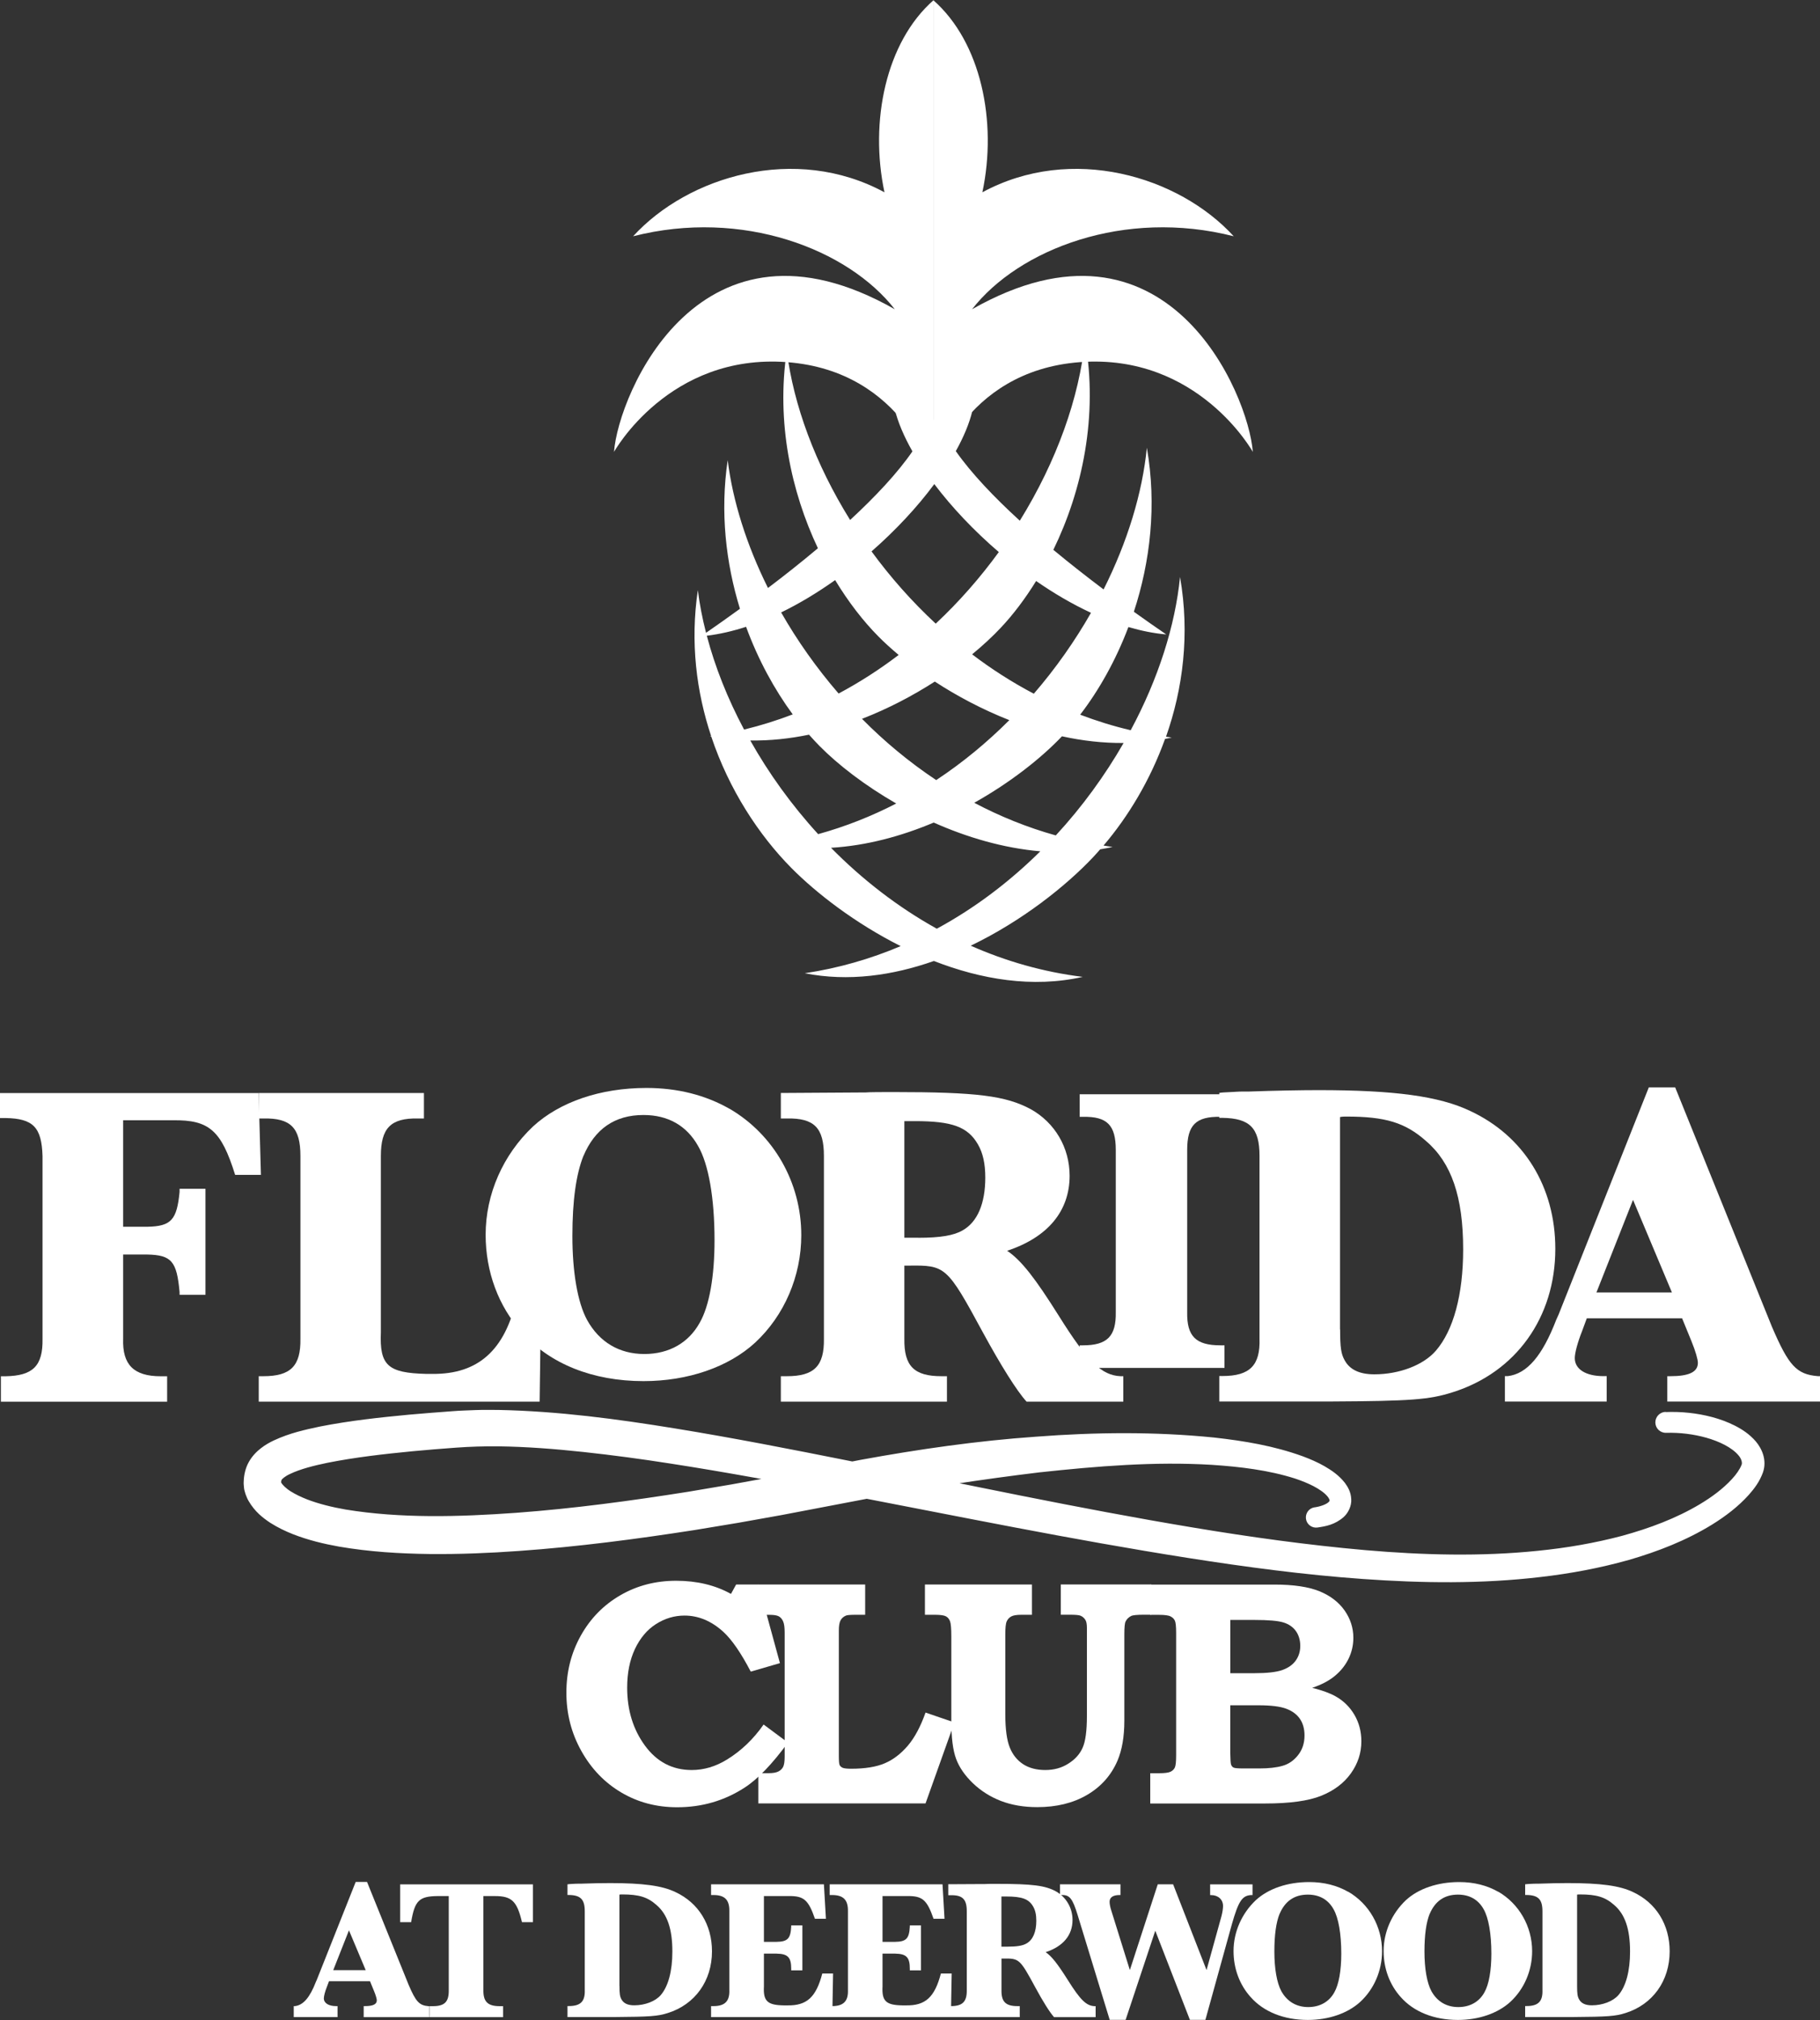 <?xml version="1.0" encoding="UTF-8"?>
<svg id="logos" xmlns="http://www.w3.org/2000/svg" viewBox="0 0 300 333">
  <rect x="0" y="0" width="300" height="333" fill="#333333" stroke="none"/>
  <defs>
    <style>
      .cls-1 {
        fill: #fff;
      }
    </style>
  </defs>
  <path class="cls-1" d="M43.03,193.68h-4.27c-2.29-7.32-4.27-9.08-10.22-9h-8.24v17.55h4.04c3.89-.08,4.81-1.15,5.26-5.72v-.53h4.27v17.47h-4.27v-.46c-.46-5.03-1.29-6.1-5.34-6.18h-3.96v13.89c-.15,4.27,1.75,6.18,6.18,6.18h1.07v4.19H.15v-4.19h.76c4.5-.08,6.18-1.68,6.1-6.18v-30.13c-.15-4.73-1.52-6.18-6.1-6.26h-.92v-4.12h42.64l.38,13.5Z"/>
  <path class="cls-1" d="M88.95,231.06h-46.3v-4.19h.76c4.5,0,6.18-1.68,6.11-6.18v-30.13c0-4.65-1.6-6.26-6.11-6.18h-.76v-4.2h27.23v4.2h-.99c-4.5-.08-6.11,1.6-6.11,6.18v29.06c-.23,5.49,1.15,6.71,7.48,6.87h.99c7.55.08,11.98-3.89,13.89-12.36h4.04l-.23,16.94Z"/>
  <path class="cls-1" d="M96.16,190.57c-1.19,3-1.81,7.32-1.81,13.18s.83,10.95,2.44,13.88c2.02,3.63,5.3,5.58,9.42,5.58s7.32-1.88,9.13-5.16c1.6-2.79,2.44-7.67,2.44-13.6,0-6.9-.97-12.55-2.72-15.55-1.88-3.34-4.95-5.09-8.99-5.09-4.74,0-8.02,2.3-9.9,6.76M120.22,182.76c7.32,4.25,11.86,12.2,11.86,20.85,0,6.76-2.79,13.25-7.6,17.72-4.39,4.04-11.09,6.35-18.41,6.35-8.37,0-15.48-2.86-20.02-8.02-3.91-4.32-6-10.04-6-16.11,0-6.69,2.86-13.18,7.81-17.85,4.39-4.04,11.09-6.35,18.69-6.35,5.16,0,9.76,1.19,13.67,3.42"/>
  <path class="cls-1" d="M151.35,204.05c3.66,0,5.88-.38,7.32-1.22,2.44-1.37,3.74-4.42,3.74-8.7,0-2.28-.38-4.04-1.22-5.49-1.68-2.9-4.27-3.82-10.37-3.82h-1.75v19.22h2.29ZM169.21,231.06c-1.6-1.75-4.27-6.03-7.17-11.36-5.95-10.99-6.18-11.14-12.28-11.06h-.69v12.05c-.07,4.5,1.6,6.18,6.11,6.18h.91v4.19h-27.38v-4.19h.99c4.5,0,6.18-1.68,6.11-6.18v-30.13c0-4.65-1.6-6.26-6.11-6.18h-.99v-4.2l12.81-.08h1.07c.61-.07,3.05-.07,4.73-.07,13.73,0,18.46.61,22.58,2.82,3.97,2.21,6.41,6.33,6.41,10.98,0,5.8-3.59,10.15-10.3,12.36,2.37,1.6,4.66,4.58,8.54,10.76,4.73,7.55,7.02,9.77,10.15,9.92h.46v4.19h-15.94Z"/>
  <path class="cls-1" d="M177.97,180.39h23.87v3.72h-.67c-4.06-.07-5.48,1.35-5.48,5.48v26.71c-.07,3.99,1.42,5.48,5.48,5.48h.67v3.72h-23.87v-3.72h.54c3.99,0,5.48-1.49,5.41-5.48v-26.71c0-4.12-1.42-5.55-5.41-5.48h-.54v-3.72Z"/>
  <path class="cls-1" d="M121.35,261.21h3.67l3.54,12.96-4.81,1.4c-1.61-3.09-3.12-5.28-4.53-6.57-1.96-1.78-4.1-2.67-6.39-2.67-1.67,0-3.24.47-4.7,1.4-1.46.93-2.61,2.3-3.47,4.11-.85,1.81-1.28,3.93-1.28,6.37,0,3.71.98,6.9,2.94,9.57,1.96,2.67,4.52,4.01,7.7,4.01,2.02,0,3.96-.58,5.82-1.73,2.33-1.43,4.34-3.35,6.03-5.77l4.01,2.98c-2.6,3.55-4.98,6.03-7.14,7.42-3.33,2.16-7.03,3.24-11.12,3.24-3.4,0-6.47-.81-9.22-2.44-2.75-1.63-4.94-3.91-6.58-6.85-1.64-2.93-2.46-6.13-2.46-9.6s.8-6.59,2.39-9.43c1.59-2.84,3.77-5.05,6.52-6.64,2.75-1.59,5.81-2.38,9.19-2.38s6.44.72,9.03,2.17l.85-1.55Z"/>
  <path class="cls-1" d="M124.99,261.21h17.62v4.99h-1.54c-.86,0-1.4.04-1.62.13-.41.17-.71.44-.9.79-.19.35-.28.92-.28,1.69v20.62c0,.83.04,1.34.12,1.52.08.19.24.34.48.46.24.11.71.17,1.4.17,2.31,0,4.17-.3,5.57-.9,1.41-.6,2.67-1.58,3.81-2.91,1.13-1.34,2.1-3.15,2.91-5.45l4.76,1.63-4.76,13.35h-27.56v-4.99h1.72c.71,0,1.24-.1,1.59-.28.36-.19.62-.44.78-.76.16-.32.25-.88.25-1.67v-20.44c0-.86-.08-1.48-.25-1.86-.16-.38-.39-.65-.69-.83-.3-.17-.8-.26-1.51-.26h-1.9v-4.99Z"/>
  <path class="cls-1" d="M152.48,261.21h17.62v4.99h-1.73c-.79,0-1.36.09-1.69.28-.34.19-.58.46-.74.81-.16.35-.23,1.08-.23,2.16v13.15c0,2.45.25,4.28.74,5.49s1.24,2.12,2.23,2.76c.99.63,2.2.94,3.62.94s2.68-.34,3.78-1.04c1.11-.69,1.9-1.56,2.37-2.62.48-1.06.71-2.81.71-5.27v-14.49c0-.61-.08-1.04-.23-1.29-.21-.35-.48-.59-.83-.73-.24-.11-.85-.16-1.84-.16h-1.4v-4.99h14.9v4.99h-1.17c-1.15,0-1.87.07-2.14.21-.42.21-.72.51-.91.9-.14.26-.21.97-.21,2.15v14.23c0,2.62-.38,4.82-1.14,6.6-1.05,2.42-2.73,4.29-5.03,5.63s-5.03,2-8.19,2c-2.22,0-4.21-.34-5.98-1.02-1.76-.68-3.3-1.66-4.62-2.92-1.32-1.27-2.25-2.61-2.77-4.02-.53-1.42-.79-3.5-.79-6.26v-13.95c0-1.27-.07-2.1-.21-2.47-.14-.37-.36-.64-.67-.81-.31-.17-.91-.26-1.81-.26h-1.66v-4.99Z"/>
  <path class="cls-1" d="M202.79,281.14v7.81c.02,1.1.06,1.75.13,1.94.09.24.23.41.42.5.2.1.74.14,1.61.14h2.64c1.53,0,2.8-.14,3.81-.43,1.01-.28,1.86-.87,2.57-1.77.71-.9,1.06-1.98,1.06-3.24,0-1.07-.25-1.98-.75-2.72-.5-.74-1.25-1.3-2.25-1.68-1-.38-2.52-.57-4.57-.57h-4.67ZM202.79,275.83h3.96c2.07,0,3.6-.17,4.59-.51.99-.35,1.74-.87,2.24-1.57.5-.7.75-1.5.75-2.42s-.24-1.76-.71-2.43c-.47-.67-1.16-1.15-2.05-1.43s-2.5-.42-4.81-.42h-3.96v8.8ZM189.59,266.21v-4.99h20.5c3.14,0,5.6.37,7.4,1.1,1.79.73,3.17,1.79,4.14,3.16.96,1.37,1.45,2.88,1.45,4.51,0,1.19-.25,2.32-.76,3.39-.51,1.07-1.25,2.02-2.21,2.83-.96.82-2.23,1.5-3.81,2.03,1.69.43,2.98.9,3.88,1.42,1.29.73,2.32,1.74,3.08,3.04.76,1.3,1.14,2.76,1.14,4.36,0,1.92-.58,3.68-1.73,5.29-1.15,1.61-2.79,2.84-4.9,3.69-2.11.85-5.2,1.27-9.26,1.27h-18.91v-4.99h1.42c.95,0,1.59-.08,1.93-.25.34-.16.57-.4.71-.7.14-.3.21-.98.21-2.03v-20.13c0-1.07-.07-1.75-.21-2.04-.14-.3-.37-.53-.71-.7-.34-.18-.98-.26-1.93-.26h-1.42Z"/>
  <path class="cls-1" d="M57.52,318.22l-2.59,6.56h5.35l-2.76-6.56ZM59.95,332.52v-1.81h.19c1.35,0,1.97-.3,1.97-.95,0-.23-.16-.82-.46-1.54l-.66-1.61h-6.76l-.33.88c-.33.82-.52,1.58-.52,1.94,0,.79.79,1.28,2.03,1.28h.23v1.81h-7.22v-1.81h.2c1.38-.16,2.46-1.44,3.45-4l.16-.36,6.4-16.11h1.87l6.86,16.97c1.18,2.76,1.74,3.38,3.25,3.51h.16v1.81h-10.83Z"/>
  <path class="cls-1" d="M65.96,316.87v-6.23h21.89v6.23h-1.81c-.82-3.48-1.71-4.3-4.46-4.3h-1.9v15.49c-.03,1.9.69,2.66,2.69,2.66h.56v1.81h-12.11v-1.81h.52c1.97,0,2.66-.72,2.63-2.66v-15.49h-1.84c-3.05.03-3.77.75-4.36,4.3h-1.81Z"/>
  <path class="cls-1" d="M102.11,327.4c0,1.28.07,1.74.33,2.2.36.66,1.05.98,2.1.98,1.77,0,3.48-.66,4.36-1.67,1.25-1.44,1.93-3.97,1.93-7.19,0-3.71-.82-6.14-2.62-7.68-1.48-1.31-2.89-1.74-5.65-1.74-.16,0-.29,0-.46.03v15.06ZM93.55,310.63c.2-.03.3-.03.88-.07.53-.03.62-.03,1.02-.03h.23c1.84-.07,3.64-.1,4.89-.1,5.38,0,8.57.42,10.76,1.48,3.81,1.77,6.03,5.38,6.03,9.77,0,4.86-2.79,8.76-7.28,10.17-1.64.53-2.96.62-8.66.66h-7.88v-1.81h.23c1.93,0,2.69-.76,2.62-2.66v-12.96c0-1.97-.69-2.66-2.62-2.69h-.23v-1.77Z"/>
  <path class="cls-1" d="M137.32,325.33l-.13,7.19h-19.98v-1.81h.39c1.9,0,2.69-.82,2.62-2.66v-12.96c.04-1.9-.75-2.69-2.62-2.69h-.39v-1.77h18.6l.33,5.68h-1.81c-1.08-3.12-1.84-3.77-4.3-3.74h-4.11v7.55h2.04c1.87-.03,2.36-.53,2.46-2.53v-.19h1.84v7.42h-1.84v-.27c0-1.87-.56-2.46-2.4-2.49h-2.1v5.41c-.13,2.43.59,3.08,3.28,3.12h.56c3.22.07,4.76-1.34,5.78-5.25h1.77Z"/>
  <path class="cls-1" d="M156.87,325.33l-.13,7.19h-19.98v-1.81h.39c1.9,0,2.69-.82,2.62-2.66v-12.96c.04-1.9-.76-2.69-2.62-2.69h-.39v-1.77h18.6l.33,5.68h-1.81c-1.08-3.12-1.84-3.77-4.3-3.74h-4.11v7.55h2.04c1.87-.03,2.36-.53,2.46-2.53v-.19h1.84v7.42h-1.84v-.27c0-1.87-.56-2.46-2.4-2.49h-2.1v5.41c-.13,2.43.59,3.08,3.28,3.12h.56c3.22.07,4.76-1.34,5.78-5.25h1.77Z"/>
  <path class="cls-1" d="M166.06,320.91c1.58,0,2.53-.16,3.15-.53,1.05-.59,1.61-1.9,1.61-3.74,0-.98-.16-1.74-.53-2.36-.72-1.24-1.84-1.64-4.46-1.64h-.76v8.27h.98ZM173.74,332.52c-.69-.76-1.84-2.59-3.08-4.89-2.56-4.73-2.66-4.79-5.28-4.76h-.3v5.18c-.04,1.94.69,2.66,2.62,2.66h.39v1.81h-11.78v-1.81h.42c1.94,0,2.66-.72,2.63-2.66v-12.96c0-2-.69-2.69-2.63-2.66h-.42v-1.81l5.51-.03h.46c.26-.03,1.31-.03,2.03-.03,5.91,0,7.94.27,9.72,1.22,1.7.95,2.76,2.73,2.76,4.73,0,2.5-1.54,4.36-4.43,5.31,1.02.69,2,1.97,3.68,4.63,2.04,3.25,3.02,4.2,4.36,4.27h.2v1.81h-6.86Z"/>
  <path class="cls-1" d="M196.14,332.98l-5.71-14.7-4.89,14.7h-2.62l-5.31-17.36c-.79-2.56-1.28-3.22-2.46-3.22h-.43v-1.77h9.98v1.77h-.16c-1.08,0-1.64.39-1.64,1.11,0,.36.1.92.29,1.48l3.05,9.78,4.6-14.14h2.53l5.51,14.14,2.46-8.89c.16-.62.26-1.25.26-1.67,0-1.08-.82-1.8-1.97-1.8h-.16v-1.77h6.99v1.77h-.33c-1.41.13-2,1.05-3.08,4.82l-4.36,15.75h-2.53Z"/>
  <path class="cls-1" d="M210.91,315.52c-.56,1.41-.85,3.44-.85,6.2s.4,5.15,1.15,6.53c.95,1.71,2.5,2.62,4.43,2.62s3.45-.88,4.3-2.42c.75-1.31,1.15-3.61,1.15-6.4,0-3.25-.46-5.91-1.28-7.32-.88-1.58-2.33-2.4-4.23-2.4-2.23,0-3.77,1.08-4.66,3.19M222.23,311.85c3.45,2,5.58,5.74,5.58,9.81,0,3.19-1.31,6.24-3.58,8.34-2.07,1.9-5.22,2.99-8.66,2.99-3.94,0-7.28-1.34-9.42-3.77-1.84-2.04-2.82-4.73-2.82-7.58,0-3.15,1.35-6.2,3.68-8.4,2.07-1.9,5.22-2.98,8.79-2.98,2.43,0,4.6.56,6.43,1.61"/>
  <path class="cls-1" d="M235.65,315.52c-.56,1.41-.85,3.44-.85,6.2s.4,5.15,1.15,6.53c.95,1.71,2.49,2.62,4.43,2.62s3.45-.88,4.3-2.42c.75-1.31,1.15-3.61,1.15-6.4,0-3.25-.46-5.91-1.28-7.32-.88-1.58-2.33-2.4-4.23-2.4-2.23,0-3.77,1.08-4.66,3.19M246.97,311.85c3.44,2,5.58,5.74,5.58,9.81,0,3.19-1.31,6.24-3.58,8.34-2.07,1.9-5.22,2.99-8.66,2.99-3.94,0-7.28-1.34-9.42-3.77-1.84-2.04-2.82-4.73-2.82-7.58,0-3.15,1.35-6.2,3.68-8.4,2.07-1.9,5.22-2.98,8.79-2.98,2.43,0,4.6.56,6.43,1.61"/>
  <path class="cls-1" d="M259.96,327.4c0,1.28.07,1.74.33,2.2.36.66,1.05.98,2.1.98,1.77,0,3.48-.66,4.37-1.67,1.25-1.44,1.93-3.97,1.93-7.19,0-3.71-.82-6.14-2.62-7.68-1.48-1.31-2.89-1.74-5.65-1.74-.16,0-.3,0-.46.03v15.06ZM251.4,310.63c.19-.03.3-.03.88-.07.53-.03.62-.03,1.02-.03h.23c1.84-.07,3.64-.1,4.89-.1,5.38,0,8.57.42,10.76,1.48,3.81,1.77,6.04,5.38,6.04,9.77,0,4.86-2.79,8.76-7.28,10.17-1.64.53-2.96.62-8.66.66h-7.88v-1.81h.23c1.93,0,2.69-.76,2.62-2.66v-12.96c0-1.97-.69-2.66-2.62-2.69h-.23v-1.77Z"/>
  <path class="cls-1" d="M274.53,232.78c2.59-.1,5.17.16,7.7.83,1.26.34,2.51.79,3.72,1.4,1.21.62,2.41,1.39,3.45,2.59,1,1.17,1.9,3.07,1.2,5.12-.58,1.59-1.43,2.67-2.32,3.69-1.8,2-3.86,3.54-6.02,4.89-4.33,2.67-9.02,4.48-13.77,5.86-4.78,1.34-9.64,2.25-14.52,2.81-9.77,1.16-19.59,1.02-29.3.33-9.71-.69-19.34-1.98-28.9-3.48-19.13-3.01-38.05-6.9-56.96-10.53-9.46-1.8-18.91-3.57-28.37-5.03-4.73-.74-9.47-1.38-14.2-1.89-4.73-.51-9.45-.88-14.13-.94-2.35-.02-4.61.05-6.97.22-2.39.17-4.77.37-7.14.59-4.74.46-9.48,1-14,1.9-2.23.46-4.5,1.03-6.18,1.84-.86.38-1.38.88-1.41,1-.03.06-.05.1-.07.38,0,.05-.01.25,0,.11,0-.08-.02-.13-.01-.13-.01-.02-.02-.02,0,0,.01.02,0,.04.04.09.18.34.78.95,1.56,1.43.78.49,1.7.93,2.67,1.31,1.97.76,4.16,1.29,6.39,1.68,9.03,1.48,18.63,1.22,28.08.54,9.49-.7,18.97-1.98,28.42-3.48l7.08-1.2,7.07-1.29,14.21-2.76c9.56-1.75,19.2-3.14,28.93-3.82,9.73-.74,19.54-.85,29.35.14,4.9.55,9.82,1.35,14.63,3.1,1.2.45,2.4.96,3.57,1.63,1.16.68,2.34,1.45,3.36,2.75.48.66.99,1.5,1.04,2.66.09,1.16-.53,2.32-1.24,2.96-1.45,1.27-2.94,1.53-4.31,1.73-.92.14-1.78-.5-1.91-1.42-.13-.92.5-1.78,1.43-1.91h.05c.99-.15,1.96-.53,2.3-.91.15-.19.12-.2.11-.27,0-.06-.11-.33-.35-.62-.48-.59-1.36-1.19-2.29-1.68-.94-.49-1.98-.9-3.05-1.26-4.32-1.38-9.03-1.95-13.72-2.26-9.42-.57-18.95.22-28.41,1.24-9.46,1.14-18.9,2.6-28.32,4.33l-14.19,2.71-7.16,1.28-7.18,1.19c-9.59,1.49-19.24,2.76-28.99,3.45-4.87.35-9.77.55-14.7.5-4.93-.06-9.9-.36-14.91-1.22-2.51-.45-5.03-1.05-7.56-2.03-1.27-.5-2.53-1.1-3.79-1.9-1.24-.83-2.53-1.82-3.56-3.59-.13-.2-.25-.47-.35-.73-.11-.24-.21-.53-.29-.85-.09-.28-.14-.64-.16-1.02-.04-.44,0-.53,0-.79.04-.91.28-2.08.85-3.07.56-.99,1.31-1.73,2.02-2.27.71-.55,1.41-.93,2.08-1.25,2.69-1.25,5.16-1.77,7.64-2.3,4.94-.97,9.79-1.49,14.65-1.95,2.42-.21,4.85-.41,7.27-.58,1.19-.1,2.49-.12,3.73-.18,1.26-.05,2.49-.02,3.74-.02,9.92.2,19.59,1.5,29.17,3.06,9.58,1.56,19.07,3.42,28.54,5.31,18.92,3.8,37.76,7.85,56.7,11,9.47,1.58,18.96,2.9,28.47,3.74,9.5.82,19.04,1.08,28.46.11,4.71-.47,9.36-1.27,13.89-2.47,4.51-1.24,8.92-2.88,12.84-5.23,1.95-1.17,3.79-2.53,5.24-4.11.72-.76,1.33-1.66,1.59-2.34.16-.29.04-.96-.49-1.58-1.1-1.32-3.22-2.32-5.31-2.91-2.13-.6-4.39-.87-6.62-.81h-.01c-.96.03-1.75-.73-1.77-1.68-.02-.94.72-1.73,1.66-1.77"/>
  <path class="cls-1" d="M220.9,219.16c0,2.97.15,4.04.76,5.11.84,1.52,2.44,2.29,4.88,2.29,4.12,0,8.09-1.52,10.14-3.89,2.9-3.36,4.5-9.23,4.5-16.71,0-8.62-1.91-14.26-6.11-17.85-3.43-3.05-6.71-4.04-13.12-4.04-.38,0-.69,0-1.07.08v35.01ZM200.99,180.17c.46-.08.69-.08,2.06-.15,1.22-.08,1.45-.08,2.37-.08h.53c4.27-.15,8.47-.23,11.36-.23,12.51,0,19.91.99,25.02,3.43,8.85,4.12,14.04,12.51,14.04,22.73,0,11.29-6.48,20.37-16.94,23.65-3.81,1.22-6.87,1.45-20.14,1.52h-18.31v-4.2h.53c4.5,0,6.25-1.75,6.1-6.18v-30.13c0-4.58-1.6-6.18-6.1-6.25h-.53v-4.12Z"/>
  <path class="cls-1" d="M269.18,197.8l-6.03,15.26h12.44l-6.41-15.26ZM274.83,231.06v-4.19h.46c3.13,0,4.58-.69,4.58-2.21,0-.54-.38-1.91-1.07-3.59l-1.53-3.74h-15.71l-.76,2.06c-.76,1.91-1.22,3.66-1.22,4.5,0,1.83,1.83,2.97,4.73,2.97h.53v4.19h-16.78v-4.19h.46c3.2-.38,5.72-3.36,8.01-9.31l.38-.84,14.87-37.45h4.35l15.94,39.44c2.75,6.41,4.04,7.86,7.55,8.16h.38v4.19h-25.17Z"/>
  <g>
    <path class="cls-1" d="M174.03,137.72c-4.73-1.32-9.22-3.15-13.44-5.38,5.99-3.36,11.04-7.36,14.46-10.96,3.33.73,6.74,1.13,10.16,1.1-3.06,5.33-6.81,10.51-11.18,15.24M136.99,139.76c5.85-.35,11.61-1.92,16.92-4.16,5.45,2.43,11.45,4.21,17.57,4.74-5,4.95-10.71,9.32-17.06,12.76-6.51-3.61-12.35-8.18-17.44-13.34M133.35,121.11c.57.64,1.15,1.27,1.73,1.86,3.08,3.12,7.47,6.51,12.65,9.49-4.05,2.09-8.35,3.8-12.87,5.05-4.4-4.81-8.16-10.05-11.19-15.44,3.26.05,6.51-.3,9.69-.96M116.52,104.8c2.12-.26,4.28-.76,6.46-1.47,1.99,5.43,4.67,10.33,7.69,14.44-2.59.99-5.26,1.83-8.02,2.5-2.73-5.13-4.8-10.36-6.14-15.46M137.66,95.63c2.17,3.58,4.6,6.74,7.15,9.31.98.99,2.09,2,3.32,3.03-3.1,2.36-6.41,4.5-9.9,6.36-3.65-4.23-6.83-8.74-9.47-13.37,3.03-1.47,6.03-3.29,8.9-5.33M154.01,79.81c2.9,3.84,6.55,7.7,10.63,11.2-3.04,4.18-6.52,8.17-10.4,11.8-3.95-3.67-7.5-7.69-10.58-11.91,3.99-3.49,7.54-7.31,10.35-11.1M166.37,118.72c-3.65,3.65-7.67,6.99-12.05,9.88-4.45-2.96-8.55-6.37-12.23-10.1,4.33-1.68,8.39-3.82,12-6.14,3.65,2.38,7.82,4.6,12.29,6.36M179.83,101.03c-2.64,4.62-5.79,9.13-9.42,13.33-3.59-1.89-6.99-4.07-10.17-6.49,1.79-1.48,3.38-2.95,4.71-4.37,2.07-2.19,4.04-4.81,5.84-7.72,2.92,2.03,5.96,3.81,9.04,5.24M193.16,121.59c-.32-.04-.64-.1-.96-.14,2.78-7.89,3.96-16.88,2.31-26.34-.79,8.03-3.59,16.81-8.13,25.27-2.86-.67-5.64-1.54-8.33-2.56,3.1-4.04,5.87-8.95,7.95-14.45,2.11.62,4.19,1.04,6.24,1.22-1.57-1.07-3.38-2.34-5.34-3.74,2.7-8.23,3.8-17.57,2.14-27.04-.73,7.43-3.18,15.5-7.13,23.36-2.69-2.03-5.51-4.23-8.28-6.53,4.77-9.8,7.42-22.07,5.22-34.6-.93,9.47-4.67,19.99-10.75,29.8-4.21-3.85-7.97-7.79-10.55-11.47,1.29-2.32,2.23-4.55,2.72-6.6,0,0-3.43-.53-6.2,1.56-2.83-2.46-6.59-1.89-6.59-1.89.52,2.16,1.53,4.51,2.92,6.97-2.49,3.62-6.15,7.5-10.27,11.31-5.72-9.19-9.34-18.97-10.44-27.88-1.75,11.75.71,23.19,5.13,32.54-2.74,2.3-5.53,4.51-8.23,6.55-3.53-7.1-5.81-14.34-6.64-21.07-1.27,8.57-.3,16.96,2.02,24.5-2.03,1.47-3.92,2.81-5.59,3.96-.61-2.39-1.07-4.74-1.35-7.03-1.28,8.61-.23,16.77,2.19,24.05-.07.01-.14.03-.21.04.08.02.16.03.23.04,2.94,8.79,7.88,16.28,13.2,21.66,4.13,4.17,10.52,9.12,18.02,12.89-4.96,2.1-10.24,3.64-15.81,4.47,7.19,1.43,14.5.37,21.29-2.02,7.73,3.02,16.26,4.49,24.53,2.62-6.55-.81-12.72-2.6-18.46-5.14,8.5-4.09,15.74-9.88,20.21-14.63.38-.4.75-.83,1.13-1.26.69-.11,1.37-.24,2.05-.39-.5-.06-1-.15-1.5-.23,4.03-4.73,7.68-10.73,10.14-17.58.36-.07.73-.14,1.09-.22"/>
    <path class="cls-1" d="M153.86,78.74s-4.67-17.57-24.15-19.04c-19.48-1.47-28.5,14.8-28.5,14.8.71-9.55,14.18-41.76,46.28-23.52-7.72-9.91-25.13-16.63-43.13-12.03,9.06-9.91,26.74-15.21,41.43-7.25-2.48-11.68.23-24.76,8.08-31.66v78.72Z"/>
    <path class="cls-1" d="M153.86,78.74s4.67-17.57,24.15-19.04c19.48-1.47,28.5,14.8,28.5,14.8-.71-9.55-14.18-41.76-46.28-23.52,7.72-9.91,25.13-16.63,43.13-12.03-9.06-9.91-26.74-15.21-41.43-7.25,2.48-11.68-.23-24.76-8.08-31.66v78.72Z"/>
  </g>
</svg>